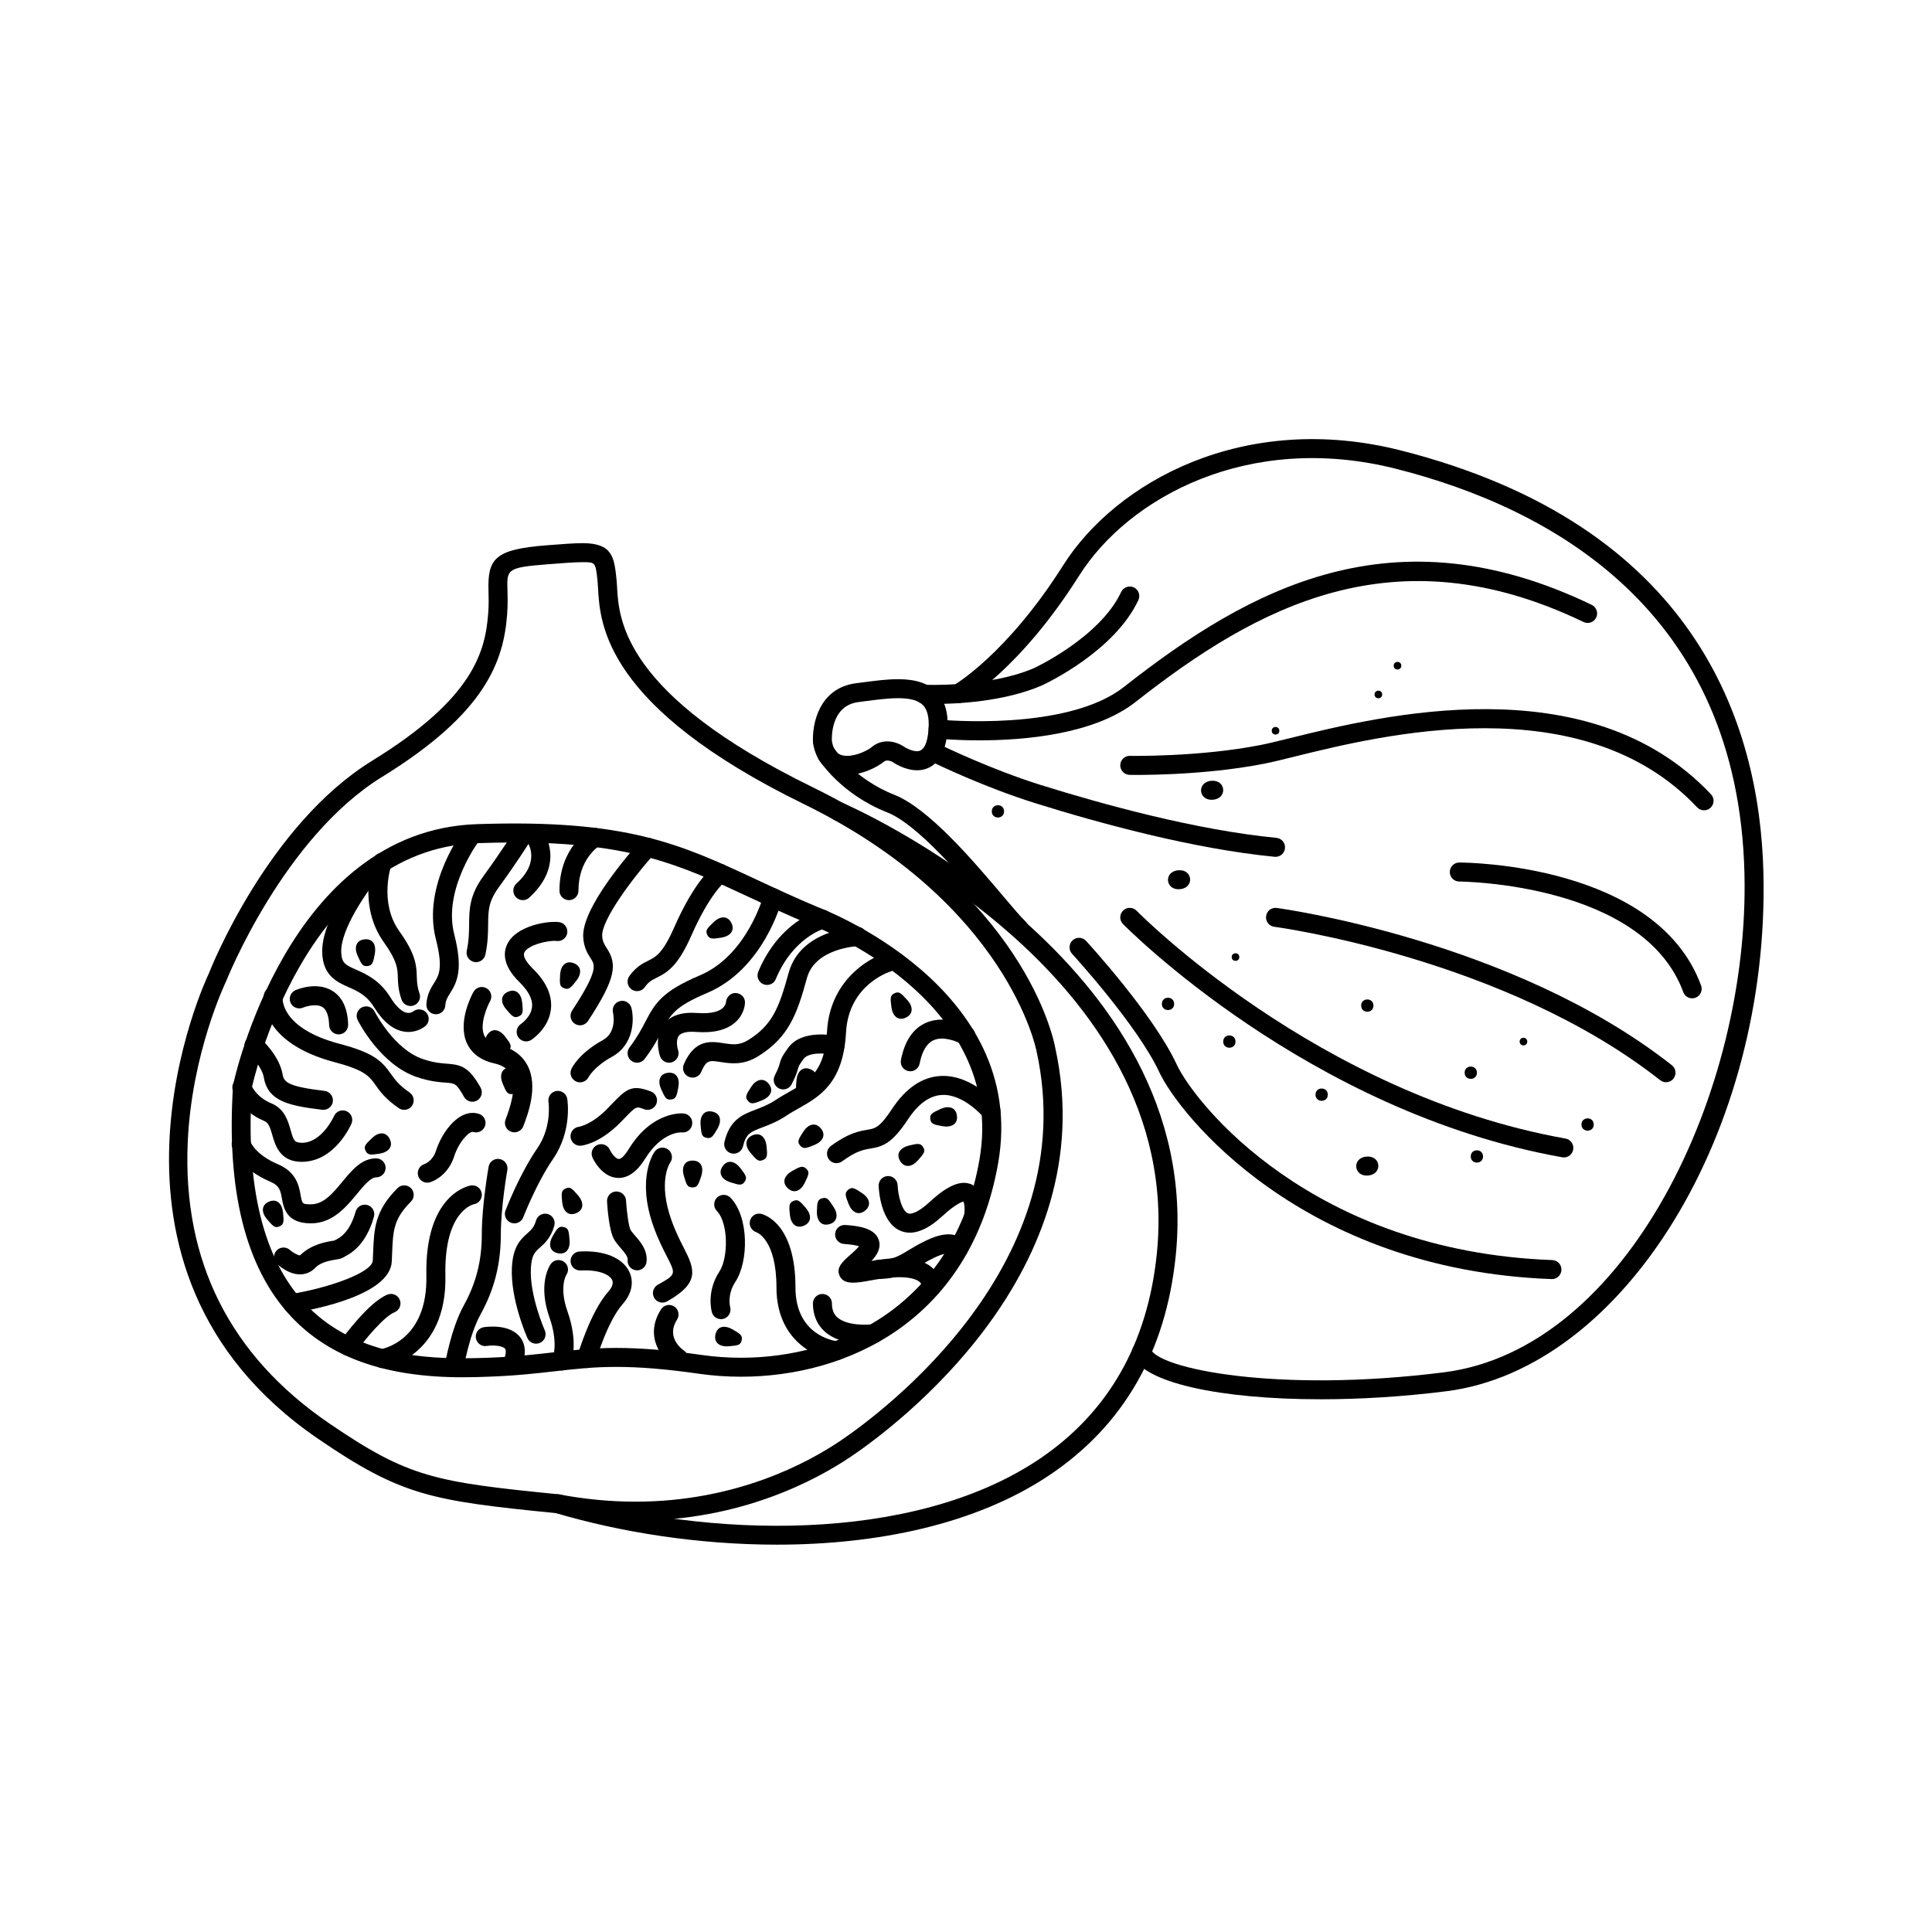 <?xml version="1.0" encoding="UTF-8"?>
<!-- Uploaded to: ICON Repo, www.svgrepo.com, Generator: ICON Repo Mixer Tools -->
<svg fill="#000000" width="800px" height="800px" version="1.1" viewBox="144 144 512 512" xmlns="http://www.w3.org/2000/svg">
 <g>
  <path d="m312.37 547c-0.008 0-0.008 0 0 0-6.922 0-13.984-0.676-20.992-2-33.074-3.301-40.898-4.535-63.086-19.711-66.109-45.211-29.352-122.48-28.969-123.26 0.543-1.422 15.66-39.418 43.348-56.457 26.887-16.547 29.953-28.902 30.719-39.188 0.168-2.266 0.109-4.176 0.066-5.801-0.242-8.523 1.633-10.984 15.266-12.062 4.281-0.336 7.371-0.578 9.684-0.578 7.961 0 8.363 3.793 8.973 9.547 0.066 0.609 0.105 1.316 0.152 2.109 0.469 8.516 1.57 28.457 51.77 52.992 56.324 27.531 64.031 67.312 64.332 68.992 13.113 59.426-42.652 100.67-53.969 108.33-9.418 6.383-29.387 17.09-57.293 17.09zm-13.98-254.02c-2.109 0-5.125 0.238-9.285 0.562-10.797 0.852-10.785 1.309-10.625 6.898 0.051 1.762 0.105 3.848-0.082 6.312-0.918 12.375-5.562 26.152-33.094 43.102-26.238 16.148-41.23 53.816-41.383 54.191-0.172 0.371-9.145 19.027-10.172 42.715-1.367 31.449 11.211 56.469 37.379 74.367 21.23 14.52 28.094 15.598 60.965 18.887 6.922 1.301 13.668 1.945 20.27 1.945h0.004c26.566 0 45.527-10.16 54.473-16.223 10.836-7.344 64.281-46.824 51.852-103.17-0.09-0.484-7.734-39.117-61.621-65.453-52.859-25.836-54.07-47.84-54.586-57.242-0.039-0.699-0.07-1.32-0.125-1.855-0.539-5.035-0.539-5.035-3.969-5.035z"/>
  <path d="m349.86 553.35c-20.57 0-41.188-3.215-58.734-8.418-1.336-0.398-2.098-1.797-1.699-3.133 0.398-1.328 1.805-2.098 3.133-1.699 38.898 11.543 93.176 13.121 126.73-9.34 18.297-12.254 28.816-30.555 31.27-54.418 7.688-74.812-84.438-114.61-85.371-115-1.281-0.539-1.883-2.016-1.34-3.301 0.543-1.285 2.019-1.875 3.301-1.344 0.961 0.406 96.496 41.625 88.422 120.16-2.613 25.418-13.875 44.961-33.484 58.086-19.602 13.133-45.871 18.406-72.223 18.406z"/>
  <path d="m266.56 508.99c-20.434 0-35.301-5.273-45.457-16.133-12.031-12.863-17.184-33.5-15.324-61.344 0.188-1.012 14.465-67.379 64.562-69.102 39.742-1.367 53.871 5.246 74.223 14.727 5.004 2.332 10.176 4.746 16.262 7.297 0.449 0.16 55.938 20.953 47.691 67.832-7.34 41.715-39.996 56.578-68.121 56.578-3.742 0-7.488-0.262-11.129-0.781-8.691-1.246-15.664-1.82-21.941-1.82-6.117 0-10.809 0.535-16.238 1.152-4.867 0.555-10.383 1.188-17.633 1.445-2.094 0.082-4.414 0.148-6.894 0.148zm13.676-141.72c-3.059 0-6.293 0.055-9.719 0.176-46.133 1.586-59.625 64.121-59.758 64.75-1.719 26.059 2.988 45.422 14.027 57.223 12.188 13.027 29.68 14.535 41.777 14.535 2.414 0 4.676-0.066 6.715-0.137 7.047-0.25 12.227-0.84 17.234-1.414 5.352-0.609 10.41-1.188 16.812-1.188 6.523 0 13.723 0.594 22.656 1.867 3.406 0.488 6.914 0.734 10.414 0.734 26.07 0 56.359-13.77 63.156-52.41 7.527-42.77-44.039-62.086-44.562-62.277-6.289-2.629-11.508-5.062-16.555-7.422-17.977-8.383-30.961-14.438-62.199-14.438z"/>
  <path d="m390.73 487.71c-0.152 0-0.312-0.016-0.465-0.039-1.34-0.25-2.231-1.516-2.023-2.856 0.012-0.152-0.004-0.609-0.516-1.062-0.789-0.719-3.621-2.207-12.711-0.48-4.394 0.836-7.344 1.211-8.473-1.098-1.082-2.207 0.766-3.84 2.719-5.57 0.637-0.559 1.793-1.582 2.41-2.332-0.629-0.207-1.828-0.473-4.004-0.613-1.387-0.09-2.438-1.289-2.348-2.68 0.09-1.387 1.254-2.422 2.68-2.348 3.805 0.246 7.84 0.91 8.871 3.934 0.715 2.098-0.395 3.965-1.918 5.602 8.172-1.449 13.559-0.762 16.41 2.086 2.344 2.332 1.906 5.098 1.848 5.406-0.234 1.207-1.293 2.051-2.481 2.051z"/>
  <path d="m299.44 506.55c-0.23 0-0.469-0.031-0.699-0.102-1.336-0.387-2.106-1.785-1.719-3.117 0.137-0.473 3.422-11.664 8.207-17.062 0.598-0.676 1.523-1.969 0.984-3.078-0.695-1.438-3.492-2.746-8.352-2.504-1.43 0.055-2.574-0.988-2.648-2.379-0.082-1.387 0.988-2.574 2.379-2.648 6.469-0.359 11.371 1.641 13.164 5.34 1.32 2.731 0.68 5.871-1.754 8.609-4.031 4.551-7.106 15.023-7.141 15.125-0.324 1.098-1.332 1.816-2.422 1.816z"/>
  <path d="m385.12 470.67c-0.855 0-1.676-0.16-2.465-0.488-5.297-2.207-5.769-10.918-5.805-11.906-0.051-1.391 1.031-2.555 2.418-2.609 1.32-0.09 2.559 1.027 2.613 2.414 0.105 2.699 1.113 6.785 2.711 7.453 1.078 0.438 3.203-0.641 5.664-2.906 3.152-2.91 7.785-6.566 11.461-4.621 3.594 1.898 2.973 7.43 2.812 8.52-0.207 1.375-1.508 2.297-2.852 2.121-1.375-0.203-2.328-1.477-2.133-2.852 0.188-1.305 0.051-2.957-0.266-3.391-0.035 0.098-1.602 0.227-5.606 3.926-3.133 2.891-6 4.34-8.555 4.34z"/>
  <path d="m297.71 415.72c-0.473 0-0.957-0.137-1.379-0.418-1.164-0.766-1.48-2.328-0.719-3.488 7.008-10.641 6.062-12.098 4.961-13.785-0.781-1.203-1.855-2.852-2.016-5.672-0.457-7.793 12.559-22.609 15.176-25.504 0.941-1.027 2.527-1.109 3.562-0.18 1.031 0.938 1.113 2.523 0.18 3.562-5.914 6.539-14.133 17.637-13.887 21.828 0.09 1.484 0.586 2.258 1.215 3.223 2.707 4.168 2.609 7.769-4.984 19.301-0.488 0.734-1.293 1.133-2.109 1.133z"/>
  <path d="m365.68 504.49c-0.09 0-0.188-0.004-0.277-0.016-5.406-0.594-15.633-5.391-15.633-19.285 0-12.777-5.246-14.602-5.297-14.617-1.289-0.414-2.07-1.789-1.703-3.094 0.367-1.305 1.641-2.121 2.973-1.785 0.934 0.223 9.062 2.684 9.062 19.492 0 12.57 10.016 14.141 11.156 14.277 1.375 0.168 2.367 1.41 2.207 2.793-0.141 1.289-1.223 2.234-2.488 2.234z"/>
  <path d="m338.44 449.73c-0.191 0-0.387-0.02-0.578-0.066-1.355-0.316-2.195-1.676-1.879-3.027 1.406-5.977 4.902-7.301 8.281-8.586 1.688-0.641 3.43-1.301 5.371-2.594 1.152-0.77 2.348-1.445 3.543-2.121 5.254-2.973 9.41-5.32 9.992-16.012 0.707-12.977 10.438-19.234 15.488-20.73 1.34-0.398 2.734 0.367 3.133 1.699 0.395 1.328-0.363 2.731-1.688 3.129-0.469 0.141-11.215 3.57-11.898 16.172-0.727 13.445-7.004 16.992-12.539 20.121-1.082 0.613-2.176 1.223-3.223 1.926-2.414 1.605-4.613 2.445-6.379 3.113-3.09 1.176-4.367 1.656-5.16 5.023-0.285 1.172-1.32 1.953-2.465 1.953z"/>
  <path d="m312.83 425.63c-0.527 0-1.062-0.168-1.523-0.516-1.109-0.84-1.324-2.418-0.484-3.531 2.106-2.777 3.246-4.957 4.242-6.883 2.602-5.004 4.551-8.031 14.414-12.219 12.57-5.332 16.836-21.094 16.883-21.25 0.352-1.352 1.738-2.156 3.074-1.793 1.344 0.352 2.152 1.727 1.793 3.074-0.195 0.746-4.961 18.324-19.785 24.609-8.68 3.68-9.758 5.758-11.91 9.898-1.043 2-2.332 4.488-4.699 7.609-0.492 0.656-1.242 1-2.004 1z"/>
  <path d="m245.3 506.55c-1.223 0-2.297-0.891-2.488-2.137-0.211-1.371 0.73-2.648 2.098-2.867 0.562-0.098 12.449-2.316 12.082-19.434-0.457-21.664 11.266-23.867 11.766-23.949 1.379-0.23 2.672 0.699 2.898 2.07 0.227 1.371-0.699 2.672-2.07 2.898-0.273 0.059-7.914 1.875-7.551 18.871 0.465 21.688-16.176 24.488-16.344 24.516-0.133 0.02-0.262 0.031-0.391 0.031z"/>
  <path d="m226.39 468.2c-6.5 0-7.238-4.117-7.684-6.574-0.367-2.051-0.609-3.402-2.961-4.41-8.422-3.594-10.09-8.75-10.254-9.332-0.379-1.34 0.402-2.731 1.742-3.109 1.32-0.379 2.699 0.383 3.094 1.691 0.082 0.227 1.309 3.516 7.394 6.106 4.852 2.07 5.512 5.727 5.945 8.152 0.414 2.293 0.434 2.43 2.727 2.43 3.394 0 5.809-2.922 8.359-6.012 2.504-3.031 5.094-6.168 8.922-6.168 1.391 0 2.519 1.129 2.519 2.519s-1.129 2.519-2.519 2.519c-1.449 0-3.273 2.207-5.039 4.336-2.883 3.504-6.477 7.852-12.246 7.852z"/>
  <path d="m251.11 438.12c-0.488 0-0.984-0.141-1.414-0.438-3.566-2.434-5.039-4.516-6.223-6.184-1.602-2.258-2.754-3.883-10.629-5.961-20.375-5.359-19-17.301-18.934-17.809 0.188-1.375 1.445-2.344 2.836-2.156 1.367 0.188 2.324 1.43 2.16 2.797-0.035 0.418-0.488 8.168 15.219 12.297 8.992 2.367 11.082 4.57 13.457 7.914 1.047 1.477 2.137 3.008 4.953 4.934 1.148 0.785 1.445 2.352 0.66 3.5-0.488 0.723-1.285 1.105-2.086 1.105z"/>
  <path d="m259.51 412.79c-0.059 0-0.121 0-0.18-0.004-1.387-0.102-2.434-1.305-2.332-2.691 0.191-2.656 1.215-4.281 2.035-5.586 1.266-2.004 2.457-3.898 0.469-11.656-3.703-14.461 7.203-28.773 7.668-29.379 0.852-1.098 2.43-1.293 3.531-0.449 1.098 0.848 1.301 2.43 0.453 3.531-0.102 0.125-9.863 12.988-6.777 25.043 2.336 9.117 0.891 12.461-1.09 15.598-0.711 1.125-1.176 1.867-1.273 3.258-0.086 1.324-1.195 2.336-2.504 2.336z"/>
  <path d="m327.53 429.58c-0.332 0-0.672-0.066-0.992-0.207-1.281-0.551-1.875-2.031-1.324-3.305 2.906-6.797 7.297-6.117 10.496-5.613 2.227 0.348 4.156 0.648 6.457-0.762 6.453-3.961 8.258-8.484 10.828-17.863 3.164-11.531 17.594-12.117 18.203-12.133 1.309-0.195 2.543 1.043 2.594 2.434 0.047 1.387-1.043 2.551-2.43 2.602-0.109 0.004-11.332 0.5-13.508 8.434-2.629 9.594-4.82 15.781-13.055 20.828-3.879 2.383-7.344 1.84-9.871 1.445-2.926-0.453-3.719-0.578-5.09 2.613-0.406 0.957-1.332 1.527-2.309 1.527z"/>
  <path d="m365.68 452.25c-0.77 0-1.531-0.352-2.023-1.02-0.832-1.117-0.598-2.695 0.523-3.523 4.664-3.465 7.547-3.949 9.648-4.301 2.109-0.352 3.273-0.543 6.594-5.562 3.648-5.516 7.981-8.445 12.879-8.699 8.352-0.418 14.988 7.422 15.266 7.754 0.883 1.074 0.73 2.656-0.336 3.543-1.074 0.883-2.66 0.734-3.547-0.332-0.055-0.066-5.367-6.316-11.133-5.93-3.203 0.176-6.207 2.344-8.922 6.449-4.223 6.383-6.586 7.188-9.965 7.754-1.773 0.297-3.785 0.637-7.477 3.375-0.461 0.328-0.984 0.492-1.508 0.492z"/>
  <path d="m283.44 419.98c-0.832 0-1.637-0.406-2.121-1.152-0.75-1.164-0.418-2.715 0.742-3.473 0.039-0.031 2.691-1.824 2.941-4.539 0.188-1.988-0.934-4.18-3.324-6.519-4.57-4.465-4.289-7.957-3.246-10.102 2.41-4.961 10.887-6.219 13.73-5.82 1.375 0.18 2.348 1.445 2.168 2.828-0.18 1.375-1.406 2.348-2.828 2.168-2.047-0.266-7.559 1.012-8.539 3.027-0.629 1.293 1.352 3.438 2.231 4.297 3.559 3.473 5.18 7.062 4.816 10.66-0.523 5.148-5.023 8.102-5.215 8.227-0.414 0.27-0.887 0.398-1.355 0.398z"/>
  <path d="m335.07 493.59c-1.082 0-2.082-0.699-2.402-1.793-0.066-0.215-1.551-5.445 1.988-10.836 2.367-3.606 2.418-12.844-0.68-16.043-0.969-0.996-0.941-2.594 0.059-3.562 1.004-0.961 2.594-0.941 3.562 0.059 4.883 5.043 4.856 16.844 1.27 22.309-2.215 3.379-1.402 6.535-1.367 6.672 0.363 1.336-0.414 2.727-1.742 3.098-0.223 0.066-0.453 0.098-0.688 0.098z"/>
  <path d="m280.32 468.2c-0.301 0-0.605-0.055-0.902-0.168-1.301-0.5-1.949-1.953-1.449-3.254 0.145-0.387 3.699-9.598 8.43-16.48 3.949-5.742 2.961-12.219 2.953-12.281-0.223-1.367 0.707-2.664 2.074-2.891 1.359-0.215 2.66 0.691 2.898 2.055 0.055 0.344 1.371 8.504-3.769 15.973-4.387 6.383-7.844 15.34-7.879 15.426-0.387 1.008-1.344 1.621-2.356 1.621z"/>
  <path d="m319.55 489.2c-0.875 0-1.734-0.457-2.195-1.281-0.684-1.211-0.258-2.746 0.953-3.43 4.856-2.746 4.856-2.746 2.449-7.453-1.047-2.047-2.359-4.59-3.582-8.039-4.594-12.922 0.141-19.566 0.348-19.844 0.828-1.117 2.402-1.359 3.523-0.527 1.109 0.816 1.355 2.371 0.555 3.492-0.176 0.258-3.273 5.066 0.324 15.199 1.113 3.133 2.332 5.516 3.316 7.43 2.949 5.754 4.195 9.246-4.449 14.133-0.395 0.215-0.82 0.32-1.242 0.32z"/>
  <path d="m269.17 435.97c-0.883 0-1.734-0.465-2.195-1.285-2.016-3.578-2.394-3.602-4.856-3.777-1.734-0.121-4.102-0.293-7.598-1.461-9.691-3.231-15.492-14.629-15.734-15.113-0.625-1.246-0.117-2.75 1.125-3.375 1.25-0.621 2.754-0.117 3.379 1.125 0.051 0.102 5.125 10.031 12.82 12.594 2.891 0.969 4.816 1.102 6.363 1.215 3.859 0.273 5.863 0.953 8.891 6.332 0.684 1.215 0.25 2.746-0.957 3.43-0.395 0.211-0.82 0.316-1.238 0.316z"/>
  <path d="m385.23 427.9c-0.16 0-0.324-0.016-0.484-0.047-1.367-0.266-2.258-1.586-1.988-2.953 0.973-4.973 3.164-8.266 6.523-9.801 5.465-2.492 11.68 1.012 11.941 1.16 1.203 0.691 1.617 2.223 0.934 3.43-0.691 1.203-2.227 1.617-3.43 0.945-1.176-0.672-4.801-2.137-7.359-0.945-1.785 0.828-3.019 2.902-3.656 6.176-0.242 1.203-1.297 2.035-2.481 2.035z"/>
  <path d="m221.46 491.95c-1.215 0-2.281-0.875-2.484-2.117-0.223-1.371 0.711-2.664 2.086-2.891 10.156-1.652 21.582-5.707 21.73-8.891l0.086-1.984c0.25-6.484 0.438-11.168 6.465-17.195 0.984-0.984 2.578-0.984 3.562 0 0.984 0.984 0.984 2.578 0 3.562-4.629 4.629-4.75 7.703-4.992 13.828l-0.086 2.023c-0.418 8.801-19.977 12.656-25.957 13.629-0.141 0.023-0.277 0.035-0.41 0.035z"/>
  <path d="m373 500.11c-2.906 0-7.305-0.504-10.348-3.152-2.106-1.832-3.219-4.438-3.219-7.527 0-1.391 1.129-2.519 2.519-2.519s2.519 1.129 2.519 2.519c0 1.656 0.473 2.84 1.484 3.727 2.481 2.156 7.656 2.004 9.273 1.785 1.41-0.215 2.648 0.77 2.836 2.152 0.191 1.375-0.77 2.648-2.152 2.836-0.285 0.043-1.398 0.18-2.914 0.18z"/>
  <path d="m252.8 410.6c-1.039 0-2.012-0.645-2.379-1.684-0.887-2.519-0.941-4.312-0.992-5.894-0.07-2.324-0.137-4.328-3.719-9.34-6.977-9.77-2.953-21.523-2.781-22.023 0.465-1.309 1.891-1.996 3.203-1.535 1.309 0.457 2 1.895 1.551 3.203-0.035 0.102-3.309 9.812 2.121 17.422 4.473 6.258 4.566 9.234 4.656 12.113 0.047 1.395 0.086 2.602 0.711 4.383 0.465 1.309-0.227 2.75-1.543 3.215-0.27 0.098-0.551 0.141-0.828 0.141z"/>
  <path d="m312.83 406.66c-0.508 0-1.02-0.152-1.465-0.469-1.133-0.812-1.391-2.383-0.586-3.516 1.777-2.484 3.559-3.367 4.988-4.074 1.984-0.984 3.856-1.906 6.856-8.742 5.508-12.531 10.211-16.117 10.73-16.48 1.133-0.805 2.711-0.535 3.512 0.598 0.801 1.125 0.539 2.68-0.57 3.492-0.137 0.105-4.188 3.336-9.059 14.418-3.465 7.883-6.121 9.688-9.234 11.23-1.254 0.621-2.082 1.027-3.125 2.488-0.488 0.688-1.258 1.055-2.047 1.055z"/>
  <path d="m297.71 447.63c-1.273 0-2.367-0.961-2.504-2.258-0.145-1.371 0.84-2.602 2.207-2.762 0.141-0.02 3.406-0.578 7.441-4.715l1.008-1.039c4.066-4.203 5.438-5.617 10.652-3.598 1.293 0.504 1.941 1.961 1.441 3.258-0.5 1.301-1.961 1.934-3.258 1.441-2.098-0.812-2.09-0.82-5.211 2.41l-1.023 1.047c-5.391 5.531-9.98 6.152-10.488 6.203-0.094 0.008-0.18 0.012-0.266 0.012z"/>
  <path d="m307.95 456.17c-0.117 0-0.23 0-0.352-0.012-4.102-0.25-6.34-4.848-6.578-5.371-0.586-1.258-0.031-2.762 1.234-3.344 1.266-0.578 2.75-0.031 3.34 1.223 0.473 1.004 1.582 2.422 2.316 2.465 0.52 0.105 1.426-0.527 2.781-2.727 6.223-10.051 14.16-9.355 14.5-9.32 1.379 0.141 2.394 1.375 2.254 2.762-0.141 1.387-1.285 2.383-2.762 2.254-0.156-0.039-5.223-0.273-9.703 6.957-2.109 3.394-4.473 5.113-7.031 5.113z"/>
  <path d="m286.08 500.09c-0.961 0-1.879-0.555-2.301-1.484-0.188-0.418-4.559-10.293-4.117-18.781 0.297-5.594 2.394-7.461 4.074-8.961 1.043-0.934 1.797-1.602 2.316-3.41 0.383-1.328 1.77-2.102 3.117-1.723 1.336 0.387 2.106 1.785 1.723 3.117-0.922 3.199-2.519 4.625-3.805 5.773-1.336 1.184-2.211 1.969-2.398 5.465-0.383 7.262 3.641 16.363 3.684 16.453 0.562 1.27 0 2.762-1.27 3.332-0.332 0.148-0.68 0.219-1.023 0.219z"/>
  <path d="m280.32 444.08c-0.293 0-0.59-0.051-0.875-0.16-1.301-0.492-1.965-1.918-1.473-3.223 0.902-2.367 3.234-8.508 1.336-12.055-0.766-1.426-2.207-2.359-4.398-2.856-4.414-1.004-6.348-3.465-7.195-5.359-2.508-5.629 1.324-12.777 1.773-13.574 0.676-1.211 2.203-1.648 3.422-0.969 1.215 0.676 1.652 2.207 0.977 3.426-0.867 1.566-2.836 6.242-1.566 9.074 0.555 1.238 1.762 2.051 3.699 2.488 3.652 0.828 6.246 2.641 7.723 5.391 2.988 5.566 0.16 13-1.047 16.172-0.383 1.008-1.355 1.645-2.375 1.645z"/>
  <path d="m282.55 382.55c-0.684 0-1.367-0.277-1.863-0.828-0.938-1.027-0.863-2.625 0.168-3.559 6.664-6.066 2.969-11.012 2.523-11.559-0.871-1.066-0.73-2.656 0.332-3.535 1.062-0.875 2.629-0.754 3.523 0.297 2.621 3.082 5.367 10.918-2.992 18.523-0.477 0.445-1.086 0.66-1.691 0.66z"/>
  <path d="m294.78 382.55c-1.391 0-2.519-1.129-2.519-2.519 0-11.387 7.769-16.086 8.098-16.281 1.199-0.711 2.746-0.309 3.449 0.898 0.699 1.195 0.309 2.731-0.883 3.441-0.273 0.168-5.629 3.57-5.629 11.949 0.004 1.387-1.125 2.512-2.516 2.512z"/>
  <path d="m264.34 508.96c-0.133 0-0.262-0.012-0.398-0.031-1.375-0.215-2.312-1.508-2.098-2.883 0.059-0.398 1.578-9.793 5.113-16.188 3.223-5.84 4.727-11.789 4.727-18.723 0-7.688 1.734-17.523 1.805-17.938 0.242-1.371 1.551-2.297 2.922-2.039 1.371 0.242 2.281 1.551 2.039 2.922-0.016 0.102-1.727 9.809-1.727 17.055 0 7.82-1.699 14.539-5.352 21.156-3.109 5.633-4.527 14.453-4.543 14.539-0.203 1.25-1.273 2.129-2.488 2.129z"/>
  <path d="m257.23 457.42c-1.094 0-2.102-0.715-2.418-1.82-0.383-1.324 0.367-2.707 1.676-3.109 0.156-0.055 2.176-0.797 3.055-3.535 1.605-5.031 6.207-11.371 11.359-9.777 1.328 0.418 2.07 1.828 1.656 3.152-0.418 1.324-1.812 2.066-3.152 1.656-0.953-0.324-3.773 2.484-5.062 6.504-1.379 4.324-4.68 6.328-6.41 6.828-0.234 0.07-0.473 0.102-0.703 0.102z"/>
  <path d="m229.71 438.12c-0.102 0-0.203-0.004-0.301-0.016-8.66-1.043-14.418-2.195-15.488-8.531-0.453-2.715-3.324-5.785-4.293-6.644-1.039-0.926-1.133-2.519-0.207-3.559s2.519-1.133 3.559-0.207c0.52 0.457 5.082 4.644 5.91 9.574 0.352 2.102 1.566 3.219 11.117 4.363 1.379 0.168 2.367 1.422 2.203 2.801-0.16 1.277-1.246 2.219-2.5 2.219z"/>
  <path d="m223.95 451.9c-5.758 0-7.023-4.418-7.777-7.07-0.645-2.273-1.047-3.316-2.188-3.777-6.297-2.594-8.191-7.809-8.273-8.031-0.465-1.309 0.227-2.75 1.543-3.211 1.309-0.465 2.734 0.223 3.203 1.523 0.074 0.195 1.344 3.375 5.441 5.059 3.512 1.445 4.434 4.684 5.113 7.055 0.836 2.918 0.953 3.301 3.004 3.414 5.344-0.055 8.465-6.996 8.496-7.07 0.543-1.273 2.019-1.875 3.305-1.324 1.281 0.543 1.875 2.023 1.324 3.305-0.176 0.406-4.394 10.031-13.07 10.125-0.039 0.004-0.082 0.004-0.121 0.004z"/>
  <path d="m296.75 403.89c-1.527 1.969-2.066 2.465-3.254 2.004-1.188-0.465-1.211-1.098-1.055-3.672 0.137-2.246 1.477-3.797 3.629-2.961 2.148 0.828 2.059 2.848 0.68 4.629z"/>
  <path d="m282.38 409.66c0.273 2.481 0.23 3.203-0.941 3.703-1.176 0.5-1.633 0.055-3.309-1.906-1.465-1.707-1.586-3.754 0.539-4.648 2.121-0.902 3.465 0.613 3.711 2.852z"/>
  <path d="m219 465.3c0.273 2.481 0.23 3.203-0.941 3.703-1.176 0.5-1.633 0.055-3.309-1.906-1.465-1.707-1.586-3.754 0.539-4.648 2.125-0.902 3.465 0.613 3.711 2.852z"/>
  <path d="m292.99 462.65c-0.273-2.481-0.23-3.203 0.941-3.703 1.176-0.5 1.633-0.055 3.309 1.906 1.465 1.707 1.586 3.754-0.539 4.648-2.121 0.895-3.465-0.617-3.711-2.852z"/>
  <path d="m290.45 471.62c1.234-2.168 1.691-2.731 2.938-2.445 1.246 0.289 1.352 0.918 1.562 3.488 0.18 2.242-0.922 3.969-3.168 3.445-2.25-0.52-2.445-2.535-1.332-4.488z"/>
  <path d="m338.1 496.28c2.168 1.234 2.731 1.691 2.445 2.938-0.289 1.246-0.918 1.352-3.488 1.562-2.242 0.18-3.969-0.922-3.445-3.168 0.516-2.254 2.531-2.453 4.488-1.332z"/>
  <path d="m329.84 455.69c-0.766 2.371-1.102 3.019-2.379 2.992-1.273-0.031-1.512-0.621-2.242-3.094-0.637-2.16 0.09-4.074 2.398-4.019 2.309 0.055 2.914 1.973 2.223 4.121z"/>
  <path d="m340.19 453.54c1.531 1.965 1.879 2.609 1.137 3.648-0.742 1.039-1.359 0.902-3.82 0.109-2.141-0.684-3.32-2.367-1.98-4.246 1.344-1.883 3.277-1.293 4.664 0.488z"/>
  <path d="m277.83 418.66c1.531 1.965 1.879 2.609 1.137 3.648-0.742 1.039-1.359 0.902-3.82 0.109-2.141-0.684-3.32-2.367-1.98-4.246 1.352-1.879 3.285-1.289 4.664 0.488z"/>
  <path d="m281.79 430.72c-0.52 2.438-0.785 3.117-2.055 3.219-1.27 0.102-1.566-0.465-2.551-2.848-0.855-2.082-0.328-4.062 1.977-4.246 2.301-0.188 3.098 1.672 2.629 3.875z"/>
  <path d="m334.15 443.09c-1.234 2.168-1.691 2.731-2.938 2.445-1.246-0.289-1.352-0.918-1.562-3.488-0.18-2.242 0.922-3.969 3.168-3.445 2.254 0.516 2.445 2.531 1.332 4.488z"/>
  <path d="m346.01 435.58c-2.301 0.957-3.012 1.125-3.82 0.137-0.805-0.988-0.508-1.551 0.902-3.715 1.23-1.883 3.16-2.574 4.621-0.785 1.453 1.789 0.375 3.504-1.703 4.363z"/>
  <path d="m359.85 447.42c-2.301 0.957-3.012 1.125-3.82 0.137-0.805-0.988-0.508-1.551 0.902-3.715 1.23-1.883 3.16-2.574 4.621-0.785 1.453 1.781 0.375 3.496-1.703 4.363z"/>
  <path d="m380.24 410.94c-0.344-2.469-0.324-3.199 0.84-3.727 1.16-0.527 1.633-0.102 3.367 1.812 1.512 1.668 1.688 3.707-0.414 4.664-2.102 0.957-3.484-0.52-3.793-2.75z"/>
  <path d="m393.83 442.46c-2.457-0.418-3.148-0.656-3.301-1.918-0.156-1.266 0.398-1.582 2.742-2.66 2.047-0.941 4.047-0.492 4.328 1.797 0.277 2.281-1.555 3.16-3.769 2.781z"/>
  <path d="m384.86 447.59c2.418-0.605 3.144-0.664 3.793 0.434 0.648 1.098 0.273 1.613-1.441 3.535-1.496 1.684-3.508 2.074-4.684 0.09-1.18-1.984 0.148-3.516 2.332-4.059z"/>
  <path d="m353.33 465.96c-0.262-2.481-0.223-3.211 0.957-3.699 1.18-0.492 1.633-0.047 3.305 1.914 1.461 1.715 1.57 3.758-0.559 4.648-2.133 0.895-3.469-0.625-3.703-2.863z"/>
  <path d="m347.14 447.72c0.262 2.481 0.223 3.211-0.957 3.699-1.18 0.492-1.633 0.047-3.305-1.914-1.461-1.715-1.57-3.758 0.559-4.648 2.129-0.895 3.465 0.629 3.703 2.863z"/>
  <path d="m353.9 454.34c2.168-1.23 2.852-1.484 3.773-0.605 0.922 0.883 0.695 1.477-0.438 3.793-0.988 2.019-2.816 2.941-4.484 1.344-1.668-1.59-0.805-3.418 1.148-4.531z"/>
  <path d="m360.48 465.1c0.055-2.492 0.188-3.211 1.414-3.547 1.23-0.336 1.629 0.16 3.031 2.324 1.23 1.883 1.082 3.93-1.145 4.543-2.223 0.613-3.348-1.074-3.301-3.32z"/>
  <path d="m368.9 463.1c-0.938-2.309-1.094-3.023-0.102-3.82 0.992-0.797 1.559-0.492 3.703 0.934 1.875 1.246 2.551 3.18 0.746 4.625-1.801 1.441-3.504 0.348-4.348-1.738z"/>
  <path d="m335.19 392.48c-2.457 0.406-3.188 0.406-3.75-0.734-0.559-1.145-0.141-1.629 1.719-3.41 1.629-1.559 3.664-1.789 4.676 0.281 1.016 2.074-0.426 3.496-2.644 3.863z"/>
  <path d="m244.64 449.72c-2.457 0.406-3.188 0.406-3.75-0.734-0.559-1.145-0.141-1.629 1.719-3.41 1.629-1.559 3.664-1.789 4.676 0.281 1.012 2.07-0.43 3.496-2.644 3.863z"/>
  <path d="m243.34 396.72c-0.434 2.453-0.68 3.144-1.945 3.289-1.266 0.145-1.582-0.406-2.641-2.762-0.926-2.051-0.469-4.051 1.828-4.312 2.293-0.262 3.152 1.566 2.758 3.785z"/>
  <path d="m323.78 432.09c-0.434 2.453-0.68 3.144-1.945 3.289-1.266 0.145-1.582-0.406-2.641-2.762-0.926-2.051-0.469-4.051 1.828-4.312 2.293-0.266 3.156 1.57 2.758 3.785z"/>
  <path d="m359.33 432.04c-1.602 1.91-2.156 2.383-3.332 1.875-1.168-0.508-1.164-1.145-0.91-3.715 0.223-2.242 1.617-3.738 3.738-2.82s1.949 2.938 0.504 4.66z"/>
  <path d="m351.56 432.7c-0.387 0-0.781-0.09-1.148-0.277-1.238-0.637-1.727-2.152-1.094-3.391 0.969-1.891 1.164-2.613 1.32-3.195 0.332-1.234 0.648-2.004 2.289-4.223 3.629-4.902 11.98-3.234 12.914-3.027 1.359 0.301 2.211 1.637 1.914 2.996s-1.637 2.227-2.992 1.926c-1.977-0.43-6.449-0.715-7.789 1.102-1.246 1.676-1.32 1.969-1.473 2.539-0.207 0.766-0.488 1.812-1.703 4.176-0.441 0.875-1.324 1.375-2.238 1.375z"/>
  <path d="m252.25 417.48c-0.348 0-0.711-0.023-1.09-0.082-2.941-0.441-5.637-2.609-7.996-6.438-1.988-3.231-4.438-4.309-6.801-5.359-3.004-1.328-6.742-2.988-6.969-9.035-0.344-9.027 9.508-21.348 10.629-22.723 0.887-1.082 2.469-1.234 3.547-0.359 1.078 0.883 1.238 2.469 0.359 3.547-2.719 3.332-9.73 13.301-9.5 19.34 0.109 2.906 1.164 3.375 3.981 4.621 2.629 1.164 6.238 2.766 9.047 7.32 1.477 2.394 3.031 3.844 4.387 4.09 0.934 0.172 1.629-0.336 1.652-0.359 1.074-0.84 2.656-0.691 3.523 0.359 0.867 1.047 0.777 2.574-0.246 3.473-0.215 0.184-1.918 1.605-4.523 1.605z"/>
  <path d="m236.32 503.31c-0.508 0-1.023-0.152-1.465-0.473-1.133-0.812-1.391-2.383-0.578-3.512 0.742-1.043 7.422-10.219 12.391-12.238 1.281-0.523 2.754 0.098 3.281 1.387 0.523 1.285-0.102 2.754-1.387 3.281-2.742 1.113-7.703 7.031-10.191 10.5-0.492 0.691-1.27 1.055-2.051 1.055z"/>
  <path d="m323.86 506.55c-0.484 0-0.973-0.141-1.406-0.434-3.125-2.121-7.82-8.016-3.266-15.129 0.746-1.168 2.309-1.523 3.477-0.762 1.168 0.75 1.512 2.309 0.762 3.477-2.922 4.57 1.047 7.68 1.875 8.258 1.137 0.797 1.426 2.359 0.637 3.496-0.492 0.711-1.277 1.094-2.078 1.094z"/>
  <path d="m376.61 482.97c-1.355 0-2.473-1.078-2.519-2.445-0.039-1.391 1.047-2.551 2.438-2.594 4.133-0.125 5.422-0.906 7.977-2.457 1.281-0.777 2.781-1.684 4.898-2.707 3.551-1.719 6.301-2.098 8.43-1.152 1.465 0.645 2.266 1.82 2.523 2.699 0.398 1.336-0.363 2.734-1.691 3.133-1.18 0.359-2.41-0.203-2.953-1.25-0.309-0.082-1.445-0.18-4.117 1.102-1.93 0.934-3.301 1.762-4.469 2.473-2.891 1.754-4.977 3.023-10.438 3.188-0.023 0.012-0.051 0.012-0.078 0.012z"/>
  <path d="m223.49 481.72c-3.117 0-5.801-2.5-6.098-2.785-1.004-0.969-1.031-2.559-0.066-3.562 0.969-0.996 2.551-1.027 3.551-0.074 0.629 0.594 2.051 1.391 2.637 1.379 2.973-2.938 6.938-3.578 8.844-3.883l0.266-0.047c0.152-0.09 0.289-0.16 0.395-0.211 0.996-0.508 3.652-1.859 5.223-7.453 0.379-1.34 1.773-2.106 3.109-1.742 1.34 0.379 2.121 1.77 1.742 3.109-2.144 7.648-6.316 9.828-7.75 10.559-0.68 0.523-1.582 0.664-2.18 0.762-1.355 0.215-4.172 0.676-5.523 2.121-1.082 1.152-2.465 1.789-4 1.828h-0.148z"/>
  <path d="m312.84 480.65c-0.09 0-0.188-0.004-0.277-0.016-1.387-0.152-2.383-1.395-2.231-2.777 0.098-0.867-0.887-2-1.832-3.094-0.648-0.75-1.324-1.531-1.805-2.402-1.285-2.312-1.719-8.195-1.824-9.949-0.086-1.387 0.977-2.578 2.367-2.66 1.402-0.035 2.578 0.977 2.66 2.367 0.203 3.359 0.762 7.012 1.199 7.805 0.227 0.414 0.73 0.988 1.211 1.547 1.422 1.641 3.367 3.891 3.031 6.938-0.145 1.289-1.23 2.242-2.5 2.242z"/>
  <path d="m292.85 507.18c-0.332 0-0.672-0.066-0.996-0.207-1.266-0.551-1.855-2.012-1.324-3.281 0.051-0.133 1.426-3.918-0.906-10.516-3.117-8.832-0.055-13.645 0.309-14.168 0.789-1.145 2.359-1.43 3.508-0.637 1.145 0.789 1.43 2.359 0.637 3.508-0.051 0.086-1.949 3.238 0.301 9.621 3.023 8.559 1.027 13.613 0.789 14.16-0.418 0.957-1.344 1.52-2.316 1.52z"/>
  <path d="m270.16 398.98c-0.176 0-0.352-0.016-0.527-0.055-1.359-0.293-2.227-1.633-1.934-2.992 0.574-2.68 0.598-4.848 0.621-6.949 0.039-3.961 0.082-7.691 3.754-12.746 4.918-6.762 7.918-11.598 7.949-11.648 0.73-1.184 2.289-1.551 3.465-0.816 1.184 0.734 1.547 2.289 0.816 3.465-0.125 0.203-3.125 5.031-8.16 11.957-2.727 3.75-2.75 6.172-2.785 9.836-0.02 2.238-0.051 4.777-0.73 7.957-0.262 1.188-1.309 1.992-2.469 1.992z"/>
  <path d="m347.27 405.02c-0.324 0-0.648-0.059-0.969-0.195-1.285-0.535-1.895-2.004-1.359-3.289 5.566-13.391 15.93-16.246 16.367-16.363 1.352-0.359 2.727 0.449 3.074 1.793 0.352 1.34-0.441 2.715-1.785 3.074-0.379 0.105-8.449 2.473-13.012 13.426-0.391 0.973-1.328 1.555-2.316 1.555z"/>
  <path d="m321.31 425.63c-1.043 0-2.019-0.656-2.383-1.691-0.176-0.516-1.656-5.113 0.973-8.52 1.762-2.289 4.746-3.269 8.867-2.969 3.981 0.301 5.859-0.523 6.723-1.273 0.84-0.73 0.902-1.566 0.902-1.598 0.086-1.355 1.328-2.535 2.59-2.41 1.359 0.039 2.438 1.098 2.449 2.457 0 0.297-0.055 2.957-2.422 5.16-2.301 2.144-5.871 3.055-10.621 2.684-2.273-0.172-3.856 0.191-4.5 1.023-0.855 1.113-0.363 3.309-0.195 3.793 0.453 1.316-0.242 2.75-1.559 3.203-0.273 0.094-0.551 0.141-0.824 0.141z"/>
  <path d="m297.71 430.83c-0.367 0-0.734-0.082-1.09-0.25-1.234-0.605-1.77-2.066-1.188-3.316 0.195-0.418 2.102-4.207 8.312-7.621 3.871-2.125 2.746-7.098 2.699-7.309-0.316-1.352 0.516-2.711 1.859-3.031 1.359-0.332 2.699 0.488 3.039 1.832 0.762 3.066 0.66 9.719-5.164 12.922-4.746 2.613-6.176 5.352-6.191 5.379-0.449 0.875-1.352 1.395-2.277 1.395z"/>
  <path d="m233.74 418.12c-1.359 0-2.481-1.078-2.519-2.449-0.047-1.699-0.387-3.898-1.742-4.769-1.57-1.012-4.344-0.223-5.188 0.137-1.27 0.535-2.754-0.055-3.301-1.328-0.543-1.273 0.035-2.746 1.309-3.301 0.578-0.25 5.773-2.379 9.875 0.238 2.59 1.648 3.961 4.637 4.086 8.887 0.039 1.391-1.055 2.551-2.449 2.59-0.02-0.004-0.047-0.004-0.07-0.004z"/>
  <path d="m279.59 507.94c-0.367 0-0.746-0.082-1.098-0.25-1.254-0.609-2.019-1.074-1.414-2.324 1.078-2.211 1.109-3.473 0.777-3.918-0.629-0.848-3.254-1.02-4.856-0.754-1.387 0.23-2.664-0.719-2.883-2.09-0.215-1.375 0.719-2.664 2.09-2.883 0.711-0.105 6.941-0.984 9.699 2.731 1.664 2.242 1.562 5.309-0.297 9.125-0.441 0.887-1.09 0.363-2.019 0.363z"/>
  <path d="m368.51 349.35c-4.863 0-8.156-3.047-9.043-8.363-0.352-5.133 1.621-14.695 11.438-15.93l1.945-0.25c3.043-0.398 6.191-0.816 9.145-0.816 4.742 0 8.117 1.137 10.312 3.481 2.125 2.262 3.066 5.594 2.801 9.898-0.586 9.359-5.316 10.758-8.082 10.758-3.219 0-6.066-1.91-6.379-2.133-0.297-0.195-1.617-0.816-2.414-0.141-1.594 1.348-5.648 3.496-9.723 3.496zm13.484-20.324c-2.625 0-5.606 0.395-8.488 0.77l-1.98 0.258c-7.602 0.953-7.09 9.965-7.062 10.348 0.578 3.41 2.371 3.906 4.047 3.906 2.621 0 5.559-1.527 6.484-2.309 1.184-0.996 2.621-1.527 4.144-1.527 2.352 0 4.195 1.25 4.398 1.391 0.484 0.328 2.102 1.219 3.492 1.219 1.777 0 2.805-2.031 3.055-6.035 0.176-2.863-0.309-4.926-1.445-6.137-1.195-1.262-3.367-1.883-6.644-1.883z"/>
  <path d="m391.6 330.56c-1.602 0-2.606-0.047-2.769-0.051-1.391-0.066-2.465-1.246-2.398-2.637 0.066-1.387 1.293-2.492 2.637-2.398 0.16 0.004 17.09 0.727 28.98-4.43 0.125-0.055 17.453-8.125 23.07-20.164 0.59-1.258 2.09-1.793 3.352-1.219 1.258 0.59 1.805 2.09 1.219 3.352-6.402 13.73-24.801 22.277-25.582 22.637-10.125 4.387-22.938 4.91-28.508 4.91z"/>
  <path d="m493.92 514.82c-26.492 0-47.188-4.379-49.777-11.715-0.465-1.309 0.223-2.75 1.535-3.215 1.305-0.465 2.75 0.223 3.215 1.535 1.867 5.281 33.582 11.828 77.742 6.258 48.668-6.141 81.043-74.594 79.664-132.19-1.668-69.625-51.031-96.738-92.148-107.21-39.238-9.992-71.121 7.621-84.145 28.234-15.66 24.781-30.207 33.156-30.824 33.5-1.203 0.691-2.742 0.25-3.426-0.953-0.684-1.211-0.258-2.746 0.945-3.43 0.141-0.082 14.125-8.207 29.035-31.801 13.965-22.098 47.973-41.051 89.648-30.422 77.551 19.77 94.977 71.805 95.941 111.98 1.641 68.473-36.859 131.35-84.074 137.31-11.5 1.445-22.871 2.125-33.332 2.125z"/>
  <path d="m413.96 392.44c-0.609 0-1.219-0.215-1.703-0.664-1.301-1.195-3.344-3.606-6.172-6.949-7.078-8.363-18.922-22.363-26.957-25.531-12.344-4.867-17.941-13.703-18.172-14.07-0.734-1.18-0.371-2.727 0.805-3.465 1.168-0.734 2.727-0.379 3.465 0.797 0.051 0.074 5.027 7.824 15.742 12.051 9.215 3.633 21.094 17.672 28.957 26.969 2.504 2.957 4.664 5.516 5.734 6.492 1.023 0.941 1.094 2.535 0.152 3.562-0.492 0.535-1.172 0.809-1.852 0.809z"/>
  <path d="m482.03 371.07c-0.082 0-0.168-0.004-0.246-0.012-21.598-2.106-46.441-8.898-63.484-14.223-13.461-4.207-26.27-10.418-26.809-10.68-1.25-0.609-1.77-2.117-1.16-3.367s2.109-1.777 3.367-1.164c0.133 0.066 13.012 6.312 26.102 10.402 16.816 5.254 41.301 11.957 62.469 14.016 1.387 0.137 2.398 1.367 2.262 2.75-0.121 1.305-1.215 2.277-2.5 2.277z"/>
  <path d="m403.51 340.2c-6.254 0-10.66-0.43-11.164-0.48-1.387-0.141-2.394-1.375-2.254-2.762 0.141-1.379 1.359-2.367 2.762-2.254 0.332 0.035 33.848 3.266 48.992-8.652 33.363-26.238 71.477-47.039 123.98-21.758 1.254 0.605 1.785 2.109 1.18 3.359-0.605 1.258-2.106 1.785-3.359 1.18-50.027-24.086-86.605-4.051-118.69 21.18-10.98 8.641-29.555 10.188-41.453 10.188z"/>
  <path d="m555.29 482.97h-0.098c-66.266-2.414-98.852-43.836-103.95-54.801-5.793-12.465-22.969-31.227-23.141-31.414-0.941-1.027-0.871-2.621 0.152-3.562 1.027-0.938 2.621-0.875 3.562 0.152 0.73 0.789 17.871 19.527 23.996 32.695 4.82 10.375 35.855 49.57 99.562 51.891 1.391 0.051 2.481 1.219 2.422 2.609-0.047 1.359-1.168 2.43-2.512 2.43z"/>
  <path d="m558.44 450.73c-0.145 0-0.297-0.012-0.441-0.039-67.41-12.012-115.92-61.328-116.41-61.828-0.969-0.996-0.945-2.594 0.055-3.562 1.004-0.973 2.594-0.945 3.562 0.051 0.469 0.484 47.906 48.652 113.67 60.375 1.367 0.242 2.281 1.551 2.035 2.922-0.215 1.227-1.273 2.082-2.473 2.082z"/>
  <path d="m595.59 358.74c-0.672 0-1.34-0.266-1.832-0.789-30.406-32.32-83.824-19.098-106.64-13.457-3.25 0.805-5.945 1.473-7.965 1.867-16.867 3.332-35.031 2.996-35.805 2.988-1.391-0.031-2.492-1.18-2.469-2.57 0.023-1.391 1.16-2.516 2.57-2.469 0.172 0.004 18.41 0.328 34.727-2.898 1.961-0.387 4.578-1.039 7.727-1.812 23.676-5.856 79.094-19.566 111.52 14.895 0.953 1.012 0.906 2.609-0.105 3.562-0.488 0.457-1.109 0.684-1.727 0.684z"/>
  <path d="m585.52 430.8c-0.543 0-1.094-0.176-1.559-0.539-41.172-32.406-101.65-40.578-102.26-40.652-1.379-0.176-2.352-1.441-2.172-2.82 0.176-1.379 1.414-2.367 2.82-2.172 0.621 0.082 62.473 8.438 104.72 41.684 1.094 0.863 1.281 2.445 0.422 3.535-0.488 0.633-1.23 0.965-1.977 0.965z"/>
  <path d="m465.42 355.94c-3.902 0.305-4.297-4.719-0.391-5.023 3.902-0.305 4.297 4.719 0.391 5.023"/>
  <path d="m506.54 455.53c-3.906 0.305-4.297-4.719-0.395-5.023 3.906-0.305 4.297 4.715 0.395 5.023"/>
  <path d="m456.66 379.65c-3.902 0.305-4.297-4.719-0.395-5.023 3.906-0.309 4.301 4.715 0.395 5.023"/>
  <path d="m455.16 410.04c0 2.172-3.254 2.172-3.254 0 0-2.168 3.254-2.168 3.254 0"/>
  <path d="m471.42 420.03c0 2.168-3.254 2.168-3.254 0 0-2.172 3.254-2.172 3.254 0"/>
  <path d="m507.98 410.49c0 2.172-3.258 2.172-3.258 0 0-2.168 3.258-2.168 3.258 0"/>
  <path d="m535.4 428.28c0 2.172-3.254 2.172-3.254 0 0-2.168 3.254-2.168 3.254 0"/>
  <path d="m495.88 434.1c0 2.168-3.254 2.168-3.254 0 0-2.172 3.254-2.172 3.254 0"/>
  <path d="m566.36 442.01c0 2.168-3.258 2.168-3.258 0 0-2.172 3.258-2.172 3.258 0"/>
  <path d="m537.02 450.47c0 2.172-3.254 2.172-3.254 0 0-2.168 3.254-2.168 3.254 0"/>
  <path d="m410.09 359.02c0 2.172-3.254 2.172-3.254 0 0-2.168 3.254-2.168 3.254 0"/>
  <path d="m515.36 320.42c0 1.344-2.016 1.344-2.016 0s2.016-1.344 2.016 0"/>
  <path d="m510.29 328.04c0 1.344-2.016 1.344-2.016 0s2.016-1.344 2.016 0"/>
  <path d="m483.04 337.66c0 1.34-2.016 1.34-2.016 0 0-1.344 2.016-1.344 2.016 0"/>
  <path d="m548.74 420.03c0 1.344-2.016 1.344-2.016 0s2.016-1.344 2.016 0"/>
  <path d="m472.43 397.63c0 1.344-2.016 1.344-2.016 0 0-1.34 2.016-1.34 2.016 0"/>
  <path d="m592.45 408.57c-1.027 0-1.988-0.629-2.363-1.652-10.605-28.887-58.871-29.301-59.359-29.301-1.391 0-2.519-1.133-2.516-2.523 0-1.391 1.129-2.516 2.519-2.516h0.004c2.125 0 52.27 0.453 64.074 32.602 0.48 1.305-0.191 2.75-1.496 3.234-0.281 0.105-0.578 0.156-0.863 0.156z"/>
 </g>
</svg>